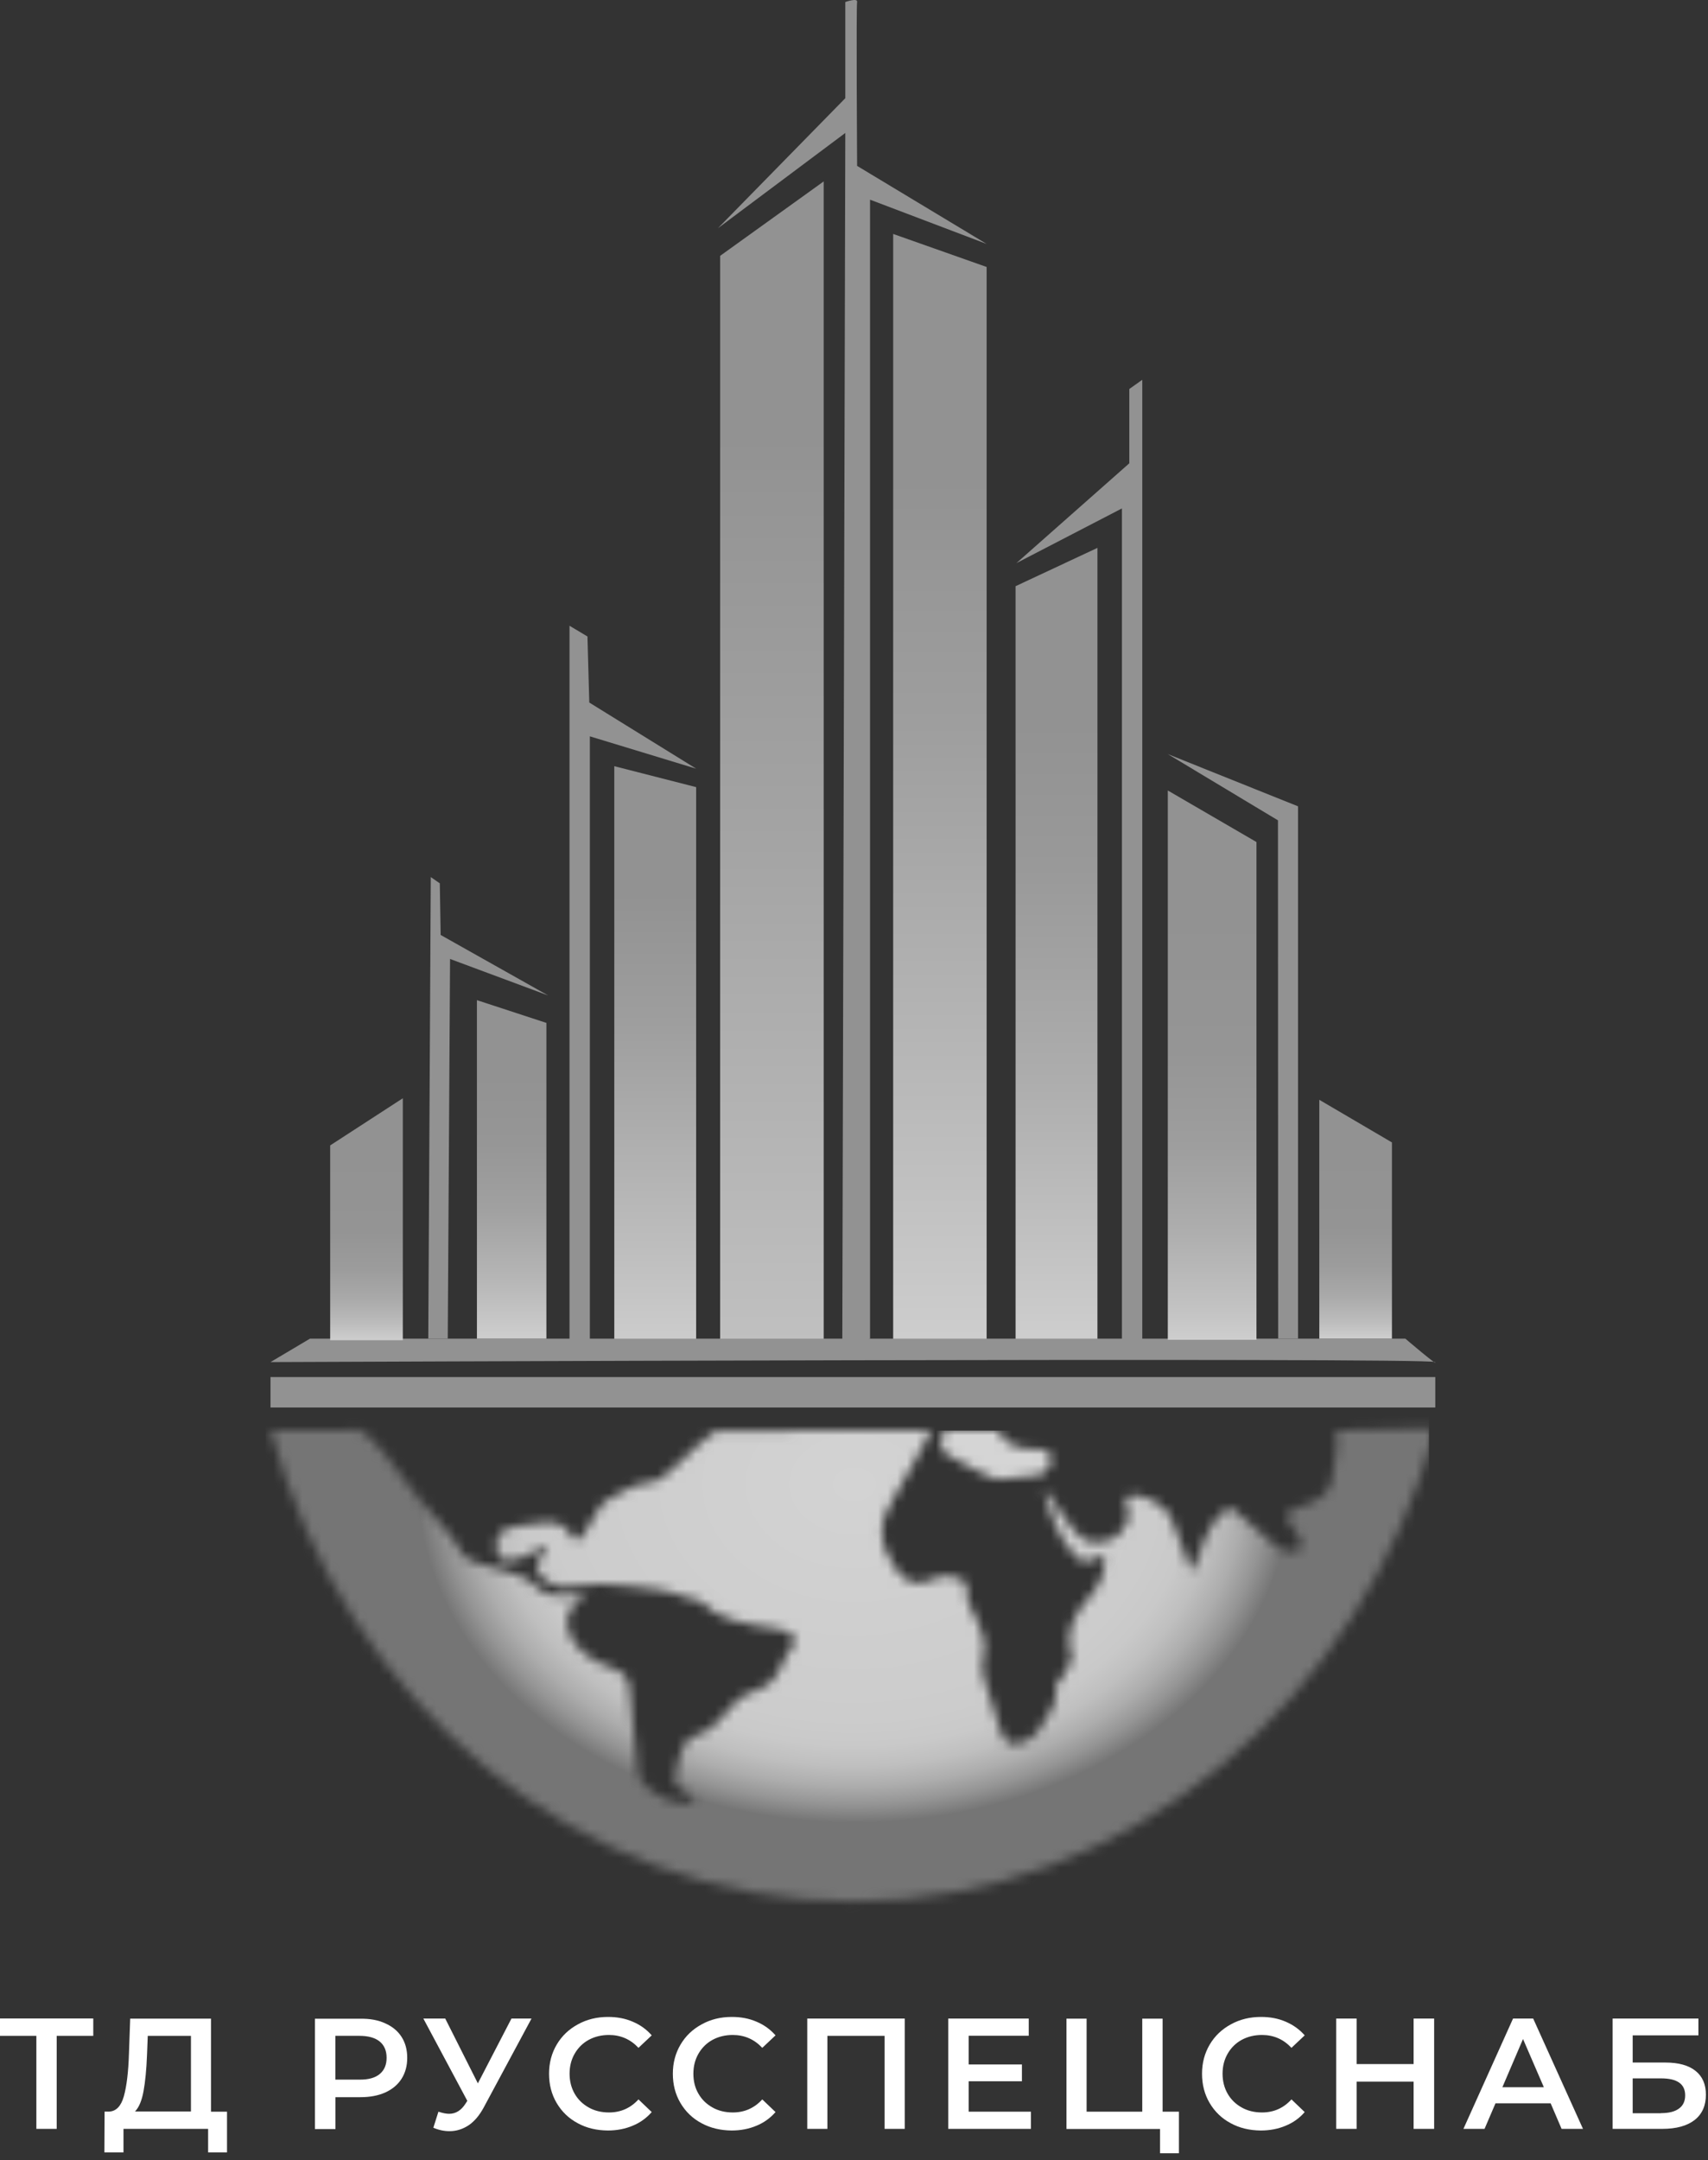 <?xml version="1.0" encoding="UTF-8"?> <svg xmlns="http://www.w3.org/2000/svg" width="178" height="225" viewBox="0 0 178 225" fill="none"><rect x="0" y="0" width="178" height="225" fill="#333333" stroke="none"/><mask id="mask0_2110_1124" style="mask-type:luminance" maskUnits="userSpaceOnUse" x="98" y="149" width="12" height="6"><path d="M98.572 149.009C98.492 149.099 98.412 149.179 98.322 149.289C97.762 150.039 98.022 151.139 98.832 151.589C100.392 152.449 103.412 154.099 103.882 154.119C104.592 154.139 107.232 153.689 107.942 153.689C109.292 153.679 109.812 151.929 109.492 151.529C109.182 151.109 108.602 150.939 108.122 150.929C107.832 150.919 107.602 150.919 107.412 150.919C106.762 150.929 106.512 150.939 105.502 150.499C104.442 150.059 104.372 149.529 104.112 149.009C102.352 149.009 100.522 149.009 98.572 149.009Z" fill="white"></path></mask><g mask="url(#mask0_2110_1124)"><path d="M110.442 149.009H97.172V154.559H110.442V149.009Z" fill="#D5D5D5"></path></g><mask id="mask1_2110_1124" style="mask-type:luminance" maskUnits="userSpaceOnUse" x="28" y="148" width="122" height="51"><path d="M139.251 149.009C139.511 151.649 138.891 152.209 138.861 153.679C138.831 155.399 137.421 156.379 135.821 156.819C133.601 157.429 133.801 158.149 134.971 159.439C136.131 160.739 135.531 161.929 134.681 161.649C133.831 161.369 133.631 161.469 133.201 161.219C132.881 161.039 128.991 157.509 128.531 157.239C128.061 156.949 128.031 157.159 127.821 157.259C126.631 157.789 125.311 160.559 125.011 161.869C124.911 162.339 124.621 162.939 124.451 163.289C124.291 163.629 124.111 163.589 123.961 163.269C123.821 162.939 122.161 158.019 121.701 157.539C121.241 157.059 119.171 155.099 117.271 156.009C117.381 156.809 117.801 157.809 117.521 158.509C117.201 159.299 116.441 160.189 115.561 160.439C113.781 160.929 112.941 160.769 111.661 159.049C110.971 158.129 110.411 157.499 109.871 156.479C109.621 155.999 109.251 155.599 108.761 155.279C109.531 157.889 110.361 160.469 112.341 162.379C112.601 162.629 113.181 162.639 113.591 162.589C114.071 162.549 115.031 161.749 115.111 162.149C115.261 163.939 114.511 165.219 113.511 166.379C112.031 168.099 110.871 169.839 111.681 172.369C111.861 172.929 111.171 173.829 110.831 174.519C110.611 174.959 109.961 175.389 110.031 175.719C110.401 177.539 109.061 178.629 108.431 179.999C108.171 180.559 107.541 181.039 106.971 181.339C105.431 182.139 104.581 181.649 104.141 179.919C103.861 178.799 103.501 177.699 103.101 176.619C102.571 175.189 102.091 173.849 102.521 172.209C102.771 171.259 102.351 169.999 101.931 169.009C101.411 167.779 100.511 166.749 100.751 165.219C100.861 164.569 98.991 163.949 97.951 164.229C97.661 164.309 97.361 164.439 97.091 164.559C95.541 165.259 94.371 164.869 93.361 163.439C91.541 160.869 91.411 158.609 93.181 155.979C94.281 154.339 97.051 148.979 97.051 148.979C97.051 148.979 91.161 148.979 88.901 148.979C84.701 148.989 79.961 149.049 74.531 149.099C72.351 150.499 69.291 154.349 68.001 154.369C66.421 154.419 64.851 155.389 63.431 156.169C61.971 156.969 61.111 160.289 60.141 160.399C59.771 160.439 59.581 159.959 59.201 159.489C58.761 158.939 58.051 158.379 56.481 158.619C54.641 158.919 52.261 158.809 51.831 160.229C51.571 161.099 51.611 162.709 53.141 162.539C54.671 162.379 55.521 161.589 56.661 161.139C56.701 161.169 56.761 161.149 56.821 161.129C56.941 161.109 57.071 161.069 57.021 161.349C56.961 161.759 56.201 162.229 55.921 162.879C55.641 163.529 56.791 165.169 58.621 165.319C58.991 165.349 59.671 165.249 60.421 165.159C61.151 165.069 61.951 164.979 62.591 164.989C64.671 165.069 66.751 165.319 68.791 165.589C69.721 165.709 70.541 166.079 71.391 166.339C72.061 166.539 73.061 166.679 73.331 166.999C74.851 168.739 77.811 169.209 80.921 169.659C82.811 169.929 83.261 170.779 82.431 171.749C81.881 172.389 81.631 173.079 81.311 173.769C80.841 174.769 80.241 175.689 78.371 176.249C77.631 176.479 77.051 176.919 76.621 177.349C75.791 178.139 75.231 179.029 74.341 179.799C73.721 180.339 72.741 180.769 71.731 181.129C71.491 181.539 71.161 181.969 71.041 182.399C70.711 183.509 70.261 184.649 70.291 185.769C70.301 186.169 72.911 187.419 72.261 187.729C70.081 188.339 66.641 186.229 66.451 184.469C66.131 181.539 65.831 178.619 65.551 175.689C65.461 174.849 65.041 174.159 63.551 173.669C60.141 172.539 58.281 169.669 59.461 167.589C59.711 167.169 61.631 165.979 60.171 166.159C58.701 166.359 56.701 166.309 56.031 165.399C55.831 165.109 54.701 164.279 54.171 164.139C52.831 163.769 52.261 163.439 50.861 163.139C49.271 162.779 48.241 162.339 47.801 161.299C47.291 160.119 44.951 157.809 43.931 156.439C40.721 152.159 38.771 149.569 37.501 148.959C36.121 148.949 34.731 148.959 33.321 148.979C31.661 148.999 29.951 149.009 28.211 148.969C35.921 177.339 60.171 198.049 88.911 198.049C117.631 198.049 141.891 177.129 149.601 148.749C146.461 148.799 139.251 149.009 139.251 149.009Z" fill="white"></path></mask><g mask="url(#mask1_2110_1124)"><path d="M148.92 108.989H27.68V220.749H148.92V108.989Z" fill="url(#paint0_radial_2110_1124)"></path></g><path d="M75.051 139.958V26.648L85.841 18.898V139.958H75.051Z" fill="url(#paint1_linear_2110_1124)"></path><path d="M93.082 140.599V24.369L102.822 27.809V140.599H93.082Z" fill="url(#paint2_linear_2110_1124)"></path><path d="M88.093 13.849L74.812 23.779L88.093 10.229V0.209C88.093 0.209 89.422 -0.261 89.323 0.209C89.222 0.699 89.323 17.279 89.323 17.279L102.822 25.409L90.672 20.799V139.449L87.782 139.959V139.449L88.093 13.849Z" fill="#929292"></path><path d="M105.84 139.959V61.059L114.37 57.069V139.959H105.84Z" fill="url(#paint3_linear_2110_1124)"></path><path d="M116.922 139.958V52.959L105.922 58.658L117.692 48.258V40.519L119.042 39.559V139.958H116.922Z" fill="#929292"></path><path d="M64.019 140.819V79.809L72.549 81.989V140.819H64.019Z" fill="url(#paint4_linear_2110_1124)"></path><path d="M61.472 140.819V76.699L72.552 80.069L61.412 73.179L61.222 66.299L59.352 65.179V140.819H61.472Z" fill="#929292"></path><path d="M28.191 141.879L32.301 139.439H146.461C146.461 139.439 149.931 142.399 149.551 141.879C149.161 141.369 28.191 141.879 28.191 141.879Z" fill="#929292"></path><path d="M121.703 139.559V82.339L130.943 87.709V139.559H121.703Z" fill="url(#paint5_linear_2110_1124)"></path><path d="M133.203 139.439L133.183 85.449L121.703 78.549L135.273 83.989V139.439H133.203Z" fill="#929292"></path><path d="M149.581 143.439H28.191V146.609H149.581V143.439Z" fill="#929292"></path><path d="M137.492 139.438V114.559L145.062 118.999V139.438H137.492Z" fill="url(#paint6_linear_2110_1124)"></path><path d="M34.41 139.598V119.309L41.98 114.398V139.598H34.41Z" fill="url(#paint7_linear_2110_1124)"></path><path d="M49.703 139.439V104.179L56.943 106.549V139.439H49.703Z" fill="url(#paint8_linear_2110_1124)"></path><path d="M46.663 139.439L46.903 99.889L57.123 103.689L45.923 97.389L45.833 92.01L44.893 91.359L44.633 139.439H46.663Z" fill="#929292"></path><path d="M9.72 212.06H5.91V221.75H3.79V212.06H0V210.25H9.72V212.06Z" fill="white"></path><path d="M23.659 219.949V224.199H21.689V221.75H12.869V224.199H10.879L10.899 219.949H11.389C12.109 219.909 12.619 219.379 12.909 218.349C13.199 217.309 13.379 215.839 13.439 213.909L13.569 210.27H21.989V219.959H23.659V219.949ZM14.959 217.82C14.779 218.81 14.479 219.519 14.069 219.939H19.899V212.06H15.399L15.319 214.099C15.259 215.589 15.139 216.83 14.959 217.82Z" fill="white"></path><path d="M40.15 210.759C40.89 211.089 41.46 211.559 41.85 212.169C42.24 212.779 42.44 213.509 42.44 214.349C42.44 215.189 42.24 215.909 41.85 216.529C41.45 217.159 40.89 217.619 40.15 217.959C39.41 218.289 38.55 218.449 37.55 218.449H34.96V221.769H32.82V210.279H37.55C38.55 210.259 39.42 210.419 40.15 210.759ZM39.57 216.039C40.05 215.639 40.29 215.089 40.29 214.339C40.29 213.609 40.05 213.049 39.57 212.649C39.09 212.259 38.38 212.059 37.45 212.059H34.95V216.619H37.45C38.39 216.629 39.09 216.439 39.57 216.039Z" fill="white"></path><path d="M55.391 210.26L50.401 219.54C49.961 220.35 49.441 220.97 48.831 221.38C48.221 221.78 47.561 221.99 46.851 221.99C46.281 221.99 45.711 221.87 45.161 221.63L45.691 219.96C46.141 220.11 46.511 220.18 46.811 220.18C47.501 220.18 48.071 219.82 48.521 219.11L48.701 218.83L44.121 210.26H46.401L49.801 217.01L53.301 210.26H55.391Z" fill="white"></path><path d="M60.209 221.16C59.269 220.66 58.539 219.95 58.009 219.05C57.479 218.15 57.219 217.14 57.219 216C57.219 214.88 57.489 213.87 58.019 212.97C58.559 212.06 59.289 211.37 60.229 210.86C61.169 210.34 62.219 210.09 63.369 210.09C64.309 210.09 65.169 210.25 65.949 210.59C66.729 210.92 67.379 211.39 67.919 212.01L66.539 213.31C65.709 212.42 64.679 211.97 63.469 211.97C62.679 211.97 61.979 212.14 61.349 212.48C60.729 212.82 60.239 213.31 59.889 213.92C59.539 214.53 59.359 215.22 59.359 216C59.359 216.78 59.539 217.48 59.889 218.09C60.239 218.7 60.729 219.17 61.349 219.52C61.969 219.87 62.679 220.04 63.469 220.04C64.679 220.04 65.709 219.59 66.539 218.68L67.919 220C67.379 220.62 66.719 221.1 65.939 221.42C65.159 221.75 64.289 221.92 63.349 221.92C62.189 221.91 61.139 221.67 60.209 221.16Z" fill="white"></path><path d="M73.111 221.16C72.171 220.66 71.441 219.95 70.911 219.05C70.381 218.15 70.121 217.14 70.121 216C70.121 214.88 70.391 213.87 70.921 212.97C71.461 212.06 72.191 211.37 73.131 210.86C74.071 210.34 75.111 210.09 76.271 210.09C77.211 210.09 78.071 210.25 78.851 210.59C79.631 210.92 80.281 211.39 80.821 212.01L79.441 213.31C78.611 212.42 77.581 211.97 76.371 211.97C75.581 211.97 74.881 212.14 74.251 212.48C73.631 212.82 73.141 213.31 72.791 213.92C72.441 214.53 72.261 215.22 72.261 216C72.261 216.78 72.431 217.48 72.791 218.09C73.141 218.7 73.631 219.17 74.251 219.52C74.871 219.87 75.581 220.04 76.371 220.04C77.581 220.04 78.611 219.59 79.441 218.68L80.821 220C80.281 220.62 79.621 221.1 78.841 221.42C78.061 221.75 77.191 221.92 76.251 221.92C75.101 221.91 74.051 221.67 73.111 221.16Z" fill="white"></path><path d="M94.289 210.26V221.75H92.189V212.06H86.229V221.75H84.129V210.26H94.289Z" fill="white"></path><path d="M107.44 219.96V221.75H98.82V210.26H107.21V212.05H100.95V215.04H106.5V216.79H100.95V219.96H107.44Z" fill="white"></path><path d="M122.861 219.949V224.29H120.891V221.76H111.141V210.27H113.241V219.959H119.041V210.27H121.161V219.959H122.861V219.949Z" fill="white"></path><path d="M128.26 221.16C127.32 220.66 126.59 219.95 126.06 219.05C125.53 218.15 125.27 217.14 125.27 216C125.27 214.88 125.54 213.87 126.07 212.97C126.61 212.06 127.34 211.37 128.28 210.86C129.22 210.34 130.27 210.09 131.42 210.09C132.36 210.09 133.22 210.25 134 210.59C134.77 210.92 135.43 211.39 135.97 212.01L134.59 213.31C133.76 212.42 132.74 211.97 131.52 211.97C130.73 211.97 130.03 212.14 129.4 212.48C128.78 212.82 128.29 213.31 127.94 213.92C127.59 214.53 127.41 215.22 127.41 216C127.41 216.78 127.59 217.48 127.94 218.09C128.29 218.7 128.78 219.17 129.4 219.52C130.02 219.87 130.73 220.04 131.52 220.04C132.74 220.04 133.76 219.59 134.59 218.68L135.97 220C135.44 220.62 134.77 221.1 133.99 221.42C133.21 221.75 132.34 221.92 131.4 221.92C130.24 221.91 129.19 221.67 128.26 221.16Z" fill="white"></path><path d="M149.46 210.26V221.75H147.32V216.83H141.38V221.75H139.25V210.26H141.38V215H147.32V210.26H149.46Z" fill="white"></path><path d="M161.602 219.09H155.852L154.712 221.75H152.512L157.682 210.26H159.782L164.972 221.75H162.742L161.602 219.09ZM160.892 217.41L158.722 212.39L156.572 217.41H160.892Z" fill="white"></path><path d="M168.051 210.26H177.001V212.01H170.151V214.84H173.551C174.931 214.84 175.981 215.13 176.701 215.71C177.421 216.28 177.781 217.11 177.781 218.19C177.781 219.33 177.391 220.21 176.601 220.83C175.811 221.44 174.691 221.75 173.231 221.75H168.061V210.26H168.051ZM173.111 220.11C173.931 220.11 174.551 219.95 174.981 219.63C175.411 219.32 175.621 218.85 175.621 218.26C175.621 217.07 174.781 216.49 173.111 216.49H170.151V220.12H173.111V220.11Z" fill="white"></path><defs><radialGradient id="paint0_radial_2110_1124" cx="0" cy="0" r="1" gradientUnits="userSpaceOnUse" gradientTransform="translate(89.045 154.612) scale(59.25 45.732)"><stop stop-color="#D3D3D3"></stop><stop offset="0.536" stop-color="#CCCCCC"></stop><stop offset="0.595" stop-color="#C9C9C9"></stop><stop offset="0.642" stop-color="#BFBFBF"></stop><stop offset="0.687" stop-color="#ADADAD"></stop><stop offset="0.728" stop-color="#959595"></stop><stop offset="0.769" stop-color="#767676"></stop><stop offset="0.77" stop-color="#757575"></stop></radialGradient><linearGradient id="paint1_linear_2110_1124" x1="80.445" y1="139.96" x2="80.445" y2="18.901" gradientUnits="userSpaceOnUse"><stop stop-color="#C0C0C0"></stop><stop offset="0.431" stop-color="#A4A4A4"></stop><stop offset="0.781" stop-color="#929292"></stop><stop offset="1" stop-color="#929292"></stop></linearGradient><linearGradient id="paint2_linear_2110_1124" x1="97.95" y1="140.596" x2="97.95" y2="24.366" gradientUnits="userSpaceOnUse"><stop stop-color="#CECECE"></stop><stop offset="0.16" stop-color="#BFBFBF"></stop><stop offset="0.561" stop-color="#9E9E9E"></stop><stop offset="0.781" stop-color="#929292"></stop><stop offset="1" stop-color="#929292"></stop></linearGradient><linearGradient id="paint3_linear_2110_1124" x1="110.105" y1="139.957" x2="110.105" y2="57.069" gradientUnits="userSpaceOnUse"><stop stop-color="#CECECE"></stop><stop offset="0.013" stop-color="#CDCDCD"></stop><stop offset="0.331" stop-color="#ADADAD"></stop><stop offset="0.598" stop-color="#999999"></stop><stop offset="0.781" stop-color="#929292"></stop><stop offset="1" stop-color="#929292"></stop></linearGradient><linearGradient id="paint4_linear_2110_1124" x1="68.289" y1="140.821" x2="68.289" y2="79.813" gradientUnits="userSpaceOnUse"><stop stop-color="#CECECE"></stop><stop offset="0.16" stop-color="#BFBFBF"></stop><stop offset="0.561" stop-color="#9E9E9E"></stop><stop offset="0.781" stop-color="#929292"></stop><stop offset="1" stop-color="#929292"></stop></linearGradient><linearGradient id="paint5_linear_2110_1124" x1="126.32" y1="139.559" x2="126.32" y2="82.341" gradientUnits="userSpaceOnUse"><stop stop-color="#CECECE"></stop><stop offset="0.054" stop-color="#C3C3C3"></stop><stop offset="0.195" stop-color="#AEAEAE"></stop><stop offset="0.35" stop-color="#9E9E9E"></stop><stop offset="0.528" stop-color="#959595"></stop><stop offset="0.781" stop-color="#929292"></stop><stop offset="1" stop-color="#929292"></stop></linearGradient><linearGradient id="paint6_linear_2110_1124" x1="141.277" y1="139.433" x2="141.277" y2="114.558" gradientUnits="userSpaceOnUse"><stop stop-color="#CECECE"></stop><stop offset="0.073" stop-color="#BCBCBC"></stop><stop offset="0.18" stop-color="#A9A9A9"></stop><stop offset="0.306" stop-color="#9C9C9C"></stop><stop offset="0.466" stop-color="#949494"></stop><stop offset="0.781" stop-color="#929292"></stop><stop offset="1" stop-color="#929292"></stop></linearGradient><linearGradient id="paint7_linear_2110_1124" x1="38.192" y1="139.594" x2="38.192" y2="114.397" gradientUnits="userSpaceOnUse"><stop stop-color="#CECECE"></stop><stop offset="0.074" stop-color="#BBBBBB"></stop><stop offset="0.174" stop-color="#A9A9A9"></stop><stop offset="0.293" stop-color="#9C9C9C"></stop><stop offset="0.449" stop-color="#949494"></stop><stop offset="0.781" stop-color="#929292"></stop><stop offset="1" stop-color="#929292"></stop></linearGradient><linearGradient id="paint8_linear_2110_1124" x1="53.324" y1="139.436" x2="53.324" y2="104.183" gradientUnits="userSpaceOnUse"><stop stop-color="#CECECE"></stop><stop offset="0.183" stop-color="#B5B5B5"></stop><stop offset="0.376" stop-color="#A1A1A1"></stop><stop offset="0.574" stop-color="#969696"></stop><stop offset="0.781" stop-color="#929292"></stop><stop offset="1" stop-color="#929292"></stop></linearGradient></defs></svg> 